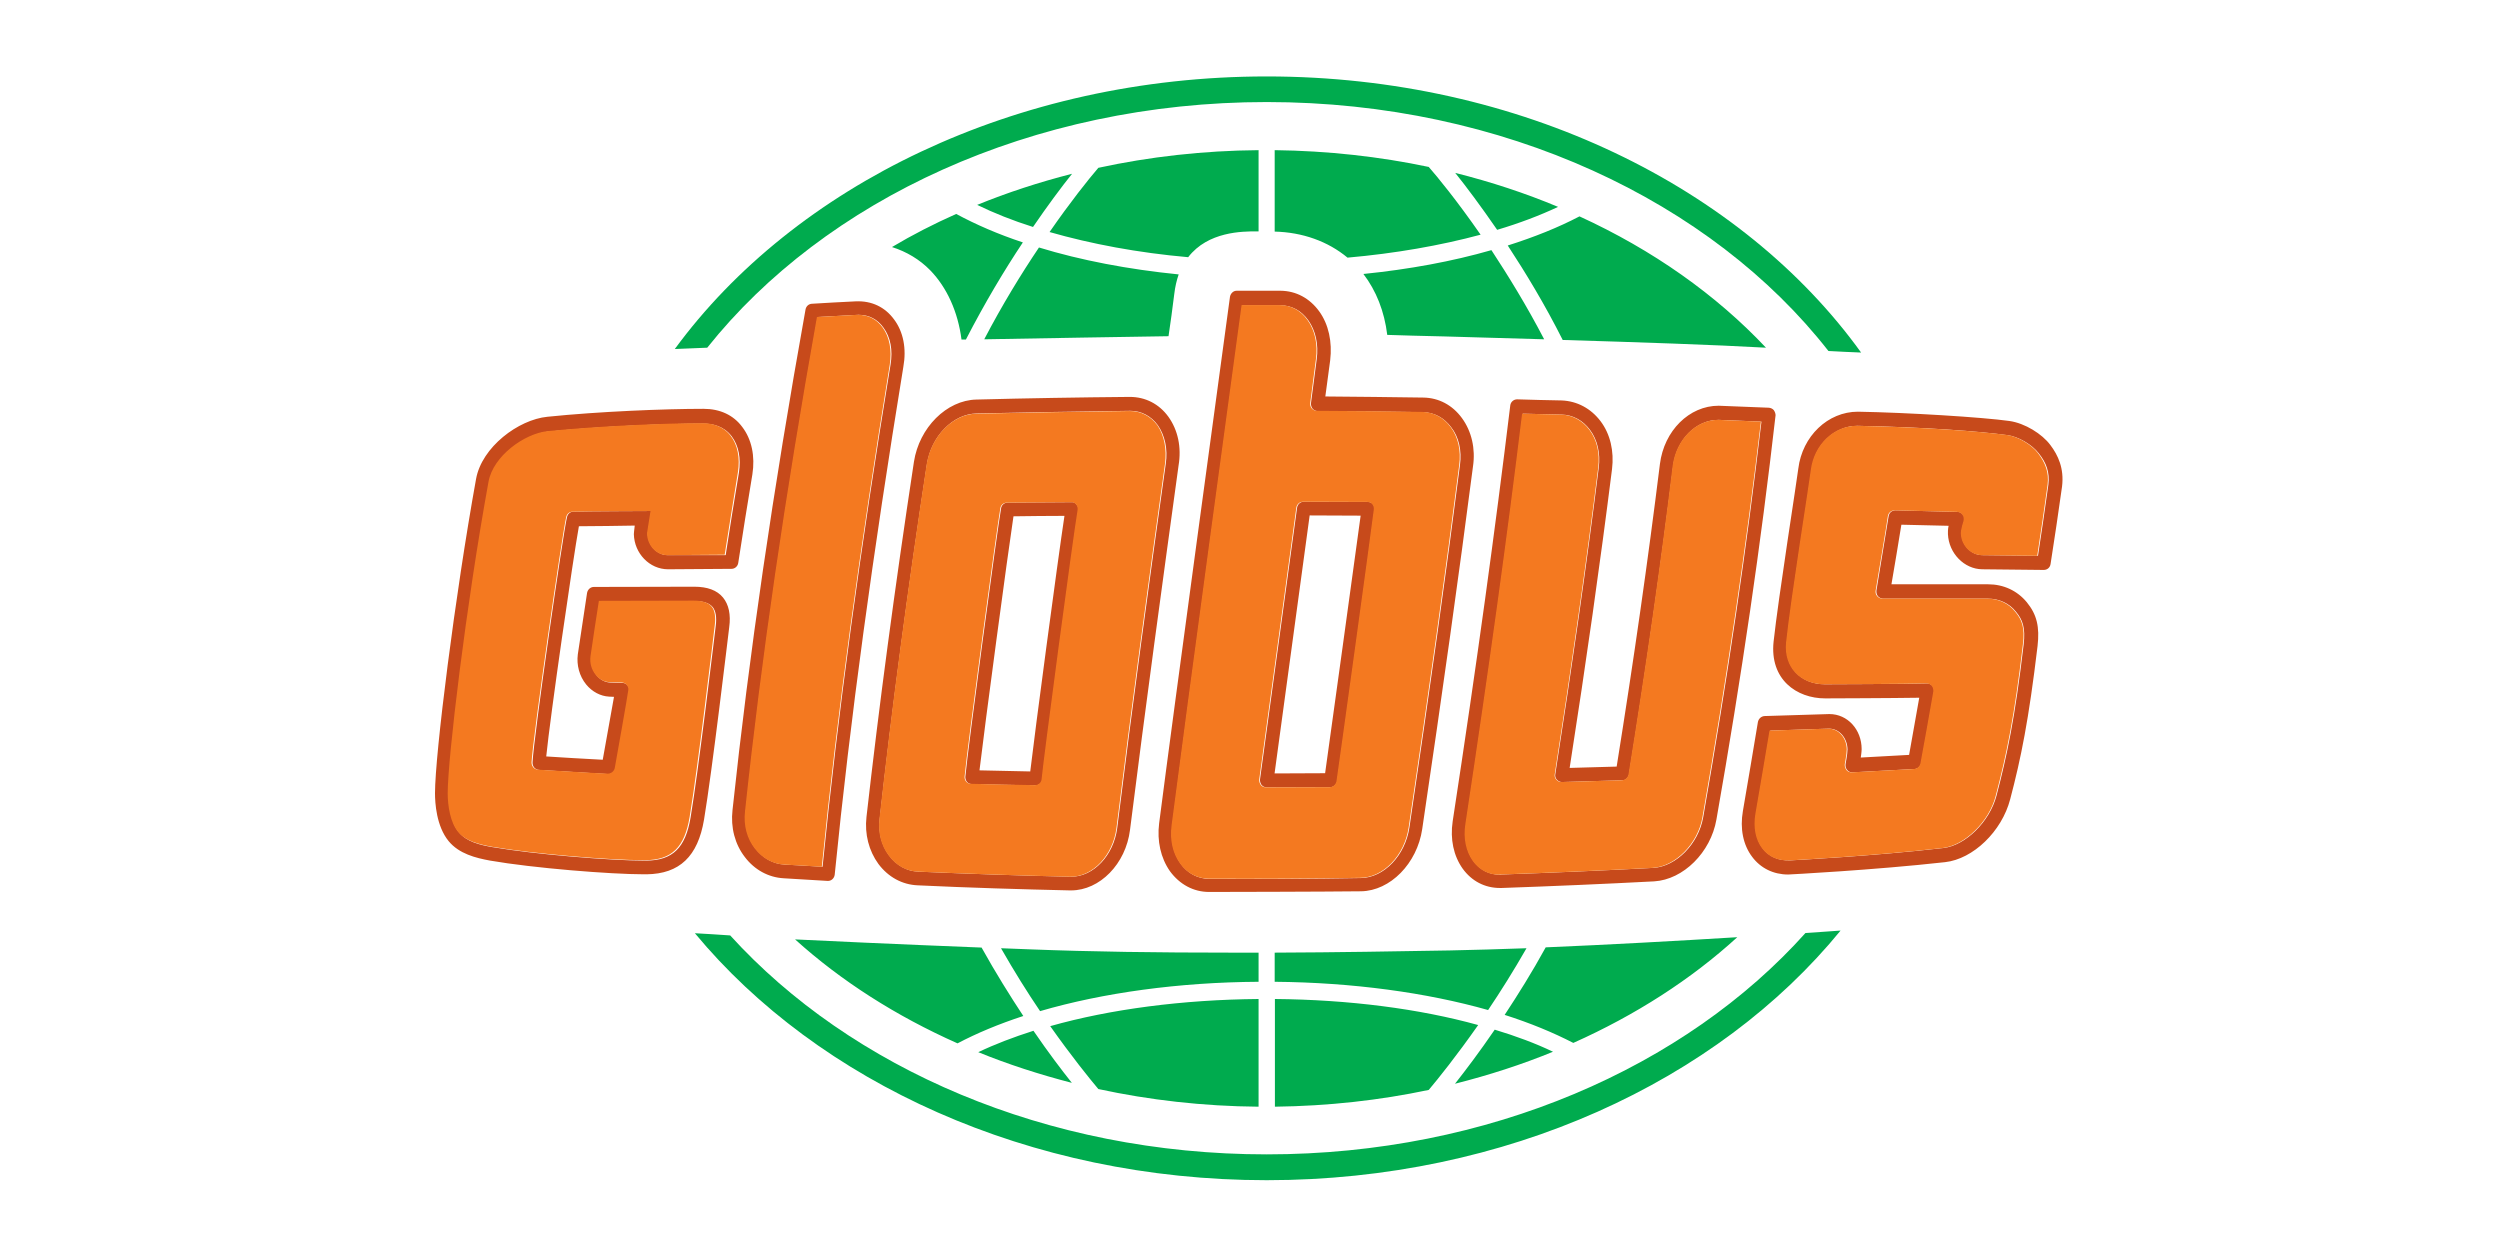 <?xml version="1.0" encoding="UTF-8"?> <svg xmlns="http://www.w3.org/2000/svg" width="1000" height="500" viewBox="0 0 1000 500" fill="none"><path d="M357.628 127.776C354.008 122.832 348.711 120.272 342.355 120.537C336.44 120.802 330.613 121.155 324.698 121.508C323.462 121.596 322.491 122.479 322.226 123.715C309.161 196.46 299.626 261.965 293.005 324.028C292.21 331.002 293.976 337.712 297.949 342.832C301.833 347.953 307.395 350.954 313.398 351.307C319.313 351.66 325.228 352.014 331.055 352.367H331.231C332.555 352.367 333.703 351.307 333.88 349.895C340.059 287.832 349.153 221.444 361.336 146.757C362.66 139.429 361.336 132.72 357.628 127.776ZM356.215 145.874C344.12 219.59 335.204 285.272 329.024 346.717C323.904 346.364 318.872 346.099 313.84 345.834C309.249 345.569 305.188 343.274 302.186 339.389C299.096 335.416 297.772 330.208 298.302 324.646C304.835 263.29 314.281 198.579 327.082 126.805C332.202 126.54 343.414 125.922 343.414 125.922C347.563 125.922 351.007 127.688 353.39 131.042C356.215 134.839 357.186 140.047 356.215 145.874ZM820.14 178.009C816.874 173.595 809.987 169.269 803.719 168.386C792.949 166.885 763.198 165.031 743.158 164.678C731.151 164.678 720.91 174.477 719.321 187.455C718.968 190.81 711.288 239.453 709.434 256.668C707.845 271.765 718.615 279.357 730.092 279.357C730.092 279.357 757.195 279.269 767.7 279.092C766.464 286.155 764.61 296.484 763.639 301.957C757.195 302.311 750.75 302.664 744.305 303.017C744.305 303.017 744.658 300.81 744.658 299.662C744.658 291.805 739.008 285.625 731.769 285.625L705.814 286.42C704.49 286.508 703.43 287.479 703.166 288.803C701.223 300.633 699.193 312.463 697.162 324.381C695.926 331.444 697.251 337.977 700.87 342.744C704.225 347.246 709.345 349.807 715.26 349.807C715.613 349.807 749.514 348.041 778.029 344.863C789.241 343.627 800.718 332.591 804.073 319.702C808.398 303.282 811.488 288.097 815.02 258.434C815.902 250.754 814.755 245.81 810.694 240.866C806.898 236.275 801.424 233.715 795.244 233.715H756.577C757.106 230.802 760.02 213.322 760.549 209.879C765.493 209.967 779.442 210.32 779.442 210.32C779.442 210.32 779.089 211.644 779.177 213.675C779.53 221.355 785.71 227.623 792.861 227.712C800.983 227.8 809.193 227.888 817.492 227.977C818.992 227.977 820.052 226.917 820.228 225.593C821.817 215.617 823.318 205.2 824.819 194.606C825.702 187.367 823.23 182.07 820.14 178.009ZM819.345 193.9C818.021 203.522 816.609 213.057 815.196 222.327C807.692 222.238 800.365 222.15 792.861 222.062C788.535 221.973 784.827 218.177 784.65 213.498C784.562 211.821 785.71 208.378 785.71 208.378C785.886 207.495 785.798 206.612 785.268 205.906C784.739 205.2 783.944 204.758 783.061 204.758C783.061 204.758 763.992 204.317 758.166 204.14C756.665 204.14 755.605 205.2 755.429 206.612C754.987 209.437 751.103 232.92 750.573 236.187C750.485 236.981 750.662 237.864 751.191 238.482C751.721 239.1 752.516 239.453 753.31 239.453H795.156C799.658 239.453 803.719 241.307 806.368 244.662C809.016 247.84 810.252 250.93 809.458 257.816C806.015 287.126 802.837 302.134 798.599 318.29C795.862 328.707 786.151 338.242 777.323 339.213C748.984 342.479 716.055 344.156 716.055 344.156C711.464 344.333 707.668 342.744 705.108 339.301C702.459 335.77 701.576 330.914 702.459 325.529C704.402 314.405 706.255 303.282 708.109 292.246C715.878 291.981 723.647 291.717 731.593 291.452C735.742 291.452 738.92 295.16 739.008 299.75C739.008 301.604 738.214 305.665 738.214 305.665C738.125 306.548 738.302 307.343 738.92 308.049C739.45 308.667 740.244 309.02 741.127 308.932C749.426 308.49 757.636 308.049 765.934 307.607C767.17 307.519 768.23 306.548 768.495 305.312C769.466 300.28 772.291 284.213 773.615 276.709C773.703 275.826 773.527 274.943 772.997 274.325C772.467 273.707 771.585 273.354 770.79 273.354C763.374 273.619 729.915 273.707 729.915 273.707C720.557 273.707 713.76 266.998 714.731 257.022C716.496 240.071 724.265 191.516 724.618 188.073C725.854 177.92 733.8 170.328 742.981 170.328C770.084 170.858 791.801 172.535 802.837 174.036C807.339 174.566 812.901 177.92 815.461 181.275C818.551 185.071 819.963 188.956 819.345 193.9ZM709.522 164.06C709.081 163.53 708.374 163.177 707.58 163.089L687.451 162.294C675.71 162.294 665.646 172.27 663.968 185.601C659.201 224.092 653.551 263.643 646.665 306.636C640.397 306.813 634.129 306.99 627.861 307.166C634.482 264.702 640.044 225.593 644.811 187.631C645.694 180.481 644.105 173.595 640.22 168.474C636.336 163.354 630.862 160.44 624.682 160.176C618.679 160.087 612.764 159.911 606.849 159.734C605.437 159.734 604.289 160.794 604.113 162.118C598.109 211.556 590.87 264.437 581.071 328.53C580.011 335.681 581.424 342.303 585.044 347.423C588.663 352.455 593.96 355.192 599.963 355.192H600.67C620.975 354.486 641.456 353.603 661.673 352.543C673.326 351.837 684.273 340.978 686.568 327.824C696.721 270.087 704.402 217.206 710.228 166.091C710.228 165.473 709.963 164.678 709.522 164.06ZM681.272 326.941C679.418 337.535 670.501 346.628 661.32 347.158C641.191 348.217 620.71 349.1 600.493 349.807L599.963 349.895C595.637 349.895 592.018 347.953 589.369 344.333C586.633 340.449 585.573 335.152 586.456 329.59C595.991 266.468 603.23 214.205 609.145 165.473C614.265 165.561 619.385 165.737 624.594 165.826C629.097 165.914 633.158 168.121 635.983 171.917C638.984 175.89 640.22 181.275 639.514 187.014C634.658 225.858 628.92 265.938 622.122 309.638C621.946 310.433 622.21 311.315 622.74 311.845C623.27 312.463 624.064 312.816 624.771 312.816C632.893 312.551 641.015 312.375 649.048 312.11C650.284 312.11 651.344 311.051 651.609 309.815C658.671 265.938 664.41 225.593 669.265 186.396C670.589 175.89 678.358 167.944 687.451 167.944L704.578 168.651C698.751 218.619 691.159 270.529 681.272 326.941ZM267.226 227.712L292.652 227.535C293.976 227.535 295.124 226.476 295.3 225.152C297.066 213.41 299.008 201.58 300.95 189.75C302.098 182.511 300.685 175.713 296.889 170.77C293.358 166.002 287.973 163.53 281.44 163.53C265.902 163.53 239.506 164.59 218.936 166.709C207.371 167.856 192.716 178.803 190.421 191.604C182.034 238.041 174 301.781 174 317.319C174 321.115 174.53 330.473 179.474 336.476C183.623 341.508 190.244 343.185 196.071 344.245C213.286 347.246 244.273 349.718 257.604 349.718H258.663C271.817 349.542 279.145 342.567 281.616 327.824C284.883 308.314 291.151 255.168 291.681 250.93C292.387 245.81 291.504 241.837 289.209 239.012C286.825 236.099 282.941 234.686 277.732 234.686L237.563 234.774C236.239 234.774 235.092 235.745 234.827 237.158C234.827 237.158 232.266 253.932 231.119 261.789C230.589 266.026 231.737 270.441 234.474 273.795C236.857 276.709 240.212 278.474 243.655 278.651L245.597 278.739C245.156 281.388 242.242 297.455 241.095 303.9C236.592 303.723 221.231 302.752 218.494 302.575C220.083 286.596 229.177 223.739 231.56 210.497C235.709 210.497 250.894 210.32 253.896 210.232C253.631 212.086 253.543 213.675 253.543 213.675C253.719 221.355 259.811 227.712 267.226 227.712ZM229.353 204.67C228.117 204.67 227.058 205.553 226.793 206.877C225.204 213.41 213.462 294.983 213.021 304.959C212.933 306.548 214.08 307.872 215.581 307.961C219.024 308.137 238.27 309.373 243.478 309.638C244.891 309.638 246.039 308.667 246.303 307.343C247.716 299.397 251.159 280.152 251.689 276.355C251.865 275.561 251.6 274.766 251.071 274.148C250.541 273.53 249.835 273.177 249.04 273.177L243.92 273.001C242.066 272.912 240.124 271.941 238.711 270.176C237.034 268.057 236.239 265.32 236.592 262.672C237.652 255.079 238.799 248.105 239.947 240.513L277.82 240.424C281.263 240.424 283.735 241.219 285.059 242.808C286.295 244.309 286.737 246.869 286.295 250.312C285.766 254.638 279.498 307.696 276.231 327.03C274.201 339.124 269.08 344.156 258.575 344.245H257.604C244.538 344.245 213.992 341.773 197.042 338.86C191.833 337.977 186.624 336.652 183.623 332.945C180.533 329.237 179.474 322.527 179.474 317.495C179.474 303.635 186.801 242.278 195.806 192.84C197.66 182.599 210.108 173.595 219.466 172.623C239.859 170.593 266.079 169.445 281.44 169.445C284.795 169.445 289.474 170.328 292.652 174.477C295.477 178.185 296.448 183.306 295.565 189.044C293.711 200.079 291.945 211.115 290.268 222.062H267.138C262.812 222.062 259.193 218.177 259.104 213.322C259.193 212.527 260.517 204.405 260.517 204.405C260.517 204.405 234.12 204.493 229.353 204.67ZM428.783 200.874C420.22 200.962 411.657 200.962 403.005 201.05C401.769 201.05 400.621 202.022 400.445 203.258C399.121 210.497 387.114 299.75 386.143 310.609C386.055 311.315 386.32 312.11 386.761 312.728C387.291 313.346 387.997 313.611 388.703 313.611C397.267 313.876 405.742 313.964 414.305 314.14C415.718 314.14 416.865 313.081 416.954 311.668C417.572 304.518 429.49 215.087 431.344 204.14C431.52 203.346 431.255 202.551 430.726 201.933C430.284 201.227 429.578 200.786 428.783 200.874ZM412.098 308.579C405.3 308.402 398.591 308.314 391.793 308.137C393.824 290.834 403.182 221.002 405.389 206.524C412.186 206.436 418.984 206.347 425.782 206.347C423.045 224.445 413.864 293.394 412.098 308.579ZM467.363 166.709C463.655 161.588 458.182 158.763 451.913 158.763C431.608 158.94 410.862 159.293 390.557 159.822C378.639 160.087 367.692 171.034 365.573 184.718C357.804 235.922 351.624 282.359 346.592 326.765C345.798 333.651 347.563 340.36 351.36 345.569C355.332 350.866 360.894 353.868 367.074 354.132C387.732 355.103 408.214 355.721 427.989 356.163H428.43C439.907 356.163 450.324 345.569 452.002 331.973C458.27 282.094 465.068 232.479 471.424 186.219C472.66 178.892 471.159 172.005 467.363 166.709ZM466.304 185.513C459.859 231.684 453.061 281.388 446.881 331.267C445.469 342.126 437.435 350.689 428.519 350.689H428.165C408.39 350.248 387.997 349.542 367.339 348.659C362.748 348.482 358.599 346.187 355.597 342.126C352.596 338.065 351.271 332.856 351.889 327.471C356.833 283.065 363.013 236.628 370.782 185.601C372.547 174.477 381.199 165.561 390.645 165.384C410.95 164.943 431.608 164.59 452.09 164.325C456.504 164.325 460.389 166.355 463.125 170.063C465.95 174.124 467.186 179.598 466.304 185.513ZM584.779 167.238C580.983 162.03 575.509 159.116 569.329 159.028C556.263 158.851 543.198 158.675 530.132 158.587C530.661 154.702 532.074 144.108 532.074 144.108C532.957 136.781 531.456 129.718 527.66 124.509C523.864 119.301 518.479 116.387 512.299 116.299H494.642C493.318 116.299 492.259 117.359 491.994 118.683C488.904 141.636 469.747 281.917 463.655 329.325C462.772 336.388 464.273 343.185 467.981 348.482C471.865 353.779 477.427 356.781 483.607 356.781C488.639 356.781 529.426 356.693 544.434 356.516C556.087 356.339 566.857 345.392 568.888 331.62C577.186 275.649 583.631 229.566 589.193 186.572C590.252 179.51 588.663 172.535 584.779 167.238ZM583.984 186.042C578.511 229.036 572.066 275.031 563.767 331.002C562.09 342.214 553.615 351.042 544.434 351.219C524.658 351.572 504 351.66 483.695 351.572C479.104 351.484 475.043 349.365 472.307 345.481C469.393 341.42 468.157 336.123 468.952 330.12C474.955 282.977 493.936 144.285 496.938 122.126H512.21C516.625 122.126 520.597 124.245 523.334 128.129C526.247 132.19 527.483 137.752 526.689 143.667C526.689 143.667 525.011 156.291 524.393 161.235C524.305 162.03 524.57 162.824 525.011 163.442C525.541 164.06 526.247 164.413 526.954 164.413C540.991 164.501 555.116 164.59 569.153 164.855C573.655 164.943 577.628 167.062 580.453 170.858C583.543 174.742 584.779 180.216 583.984 186.042ZM547.259 200.786C547.259 200.786 528.896 200.697 521.48 200.697C520.156 200.697 519.008 201.757 518.832 203.081C518.214 207.936 504 311.757 504 311.757C503.912 312.463 504.177 313.346 504.618 313.964C505.148 314.582 505.854 314.935 506.649 314.935C515.212 314.935 523.687 314.847 532.251 314.847C533.575 314.847 534.634 313.787 534.899 312.463C535.87 306.107 548.495 214.646 549.819 203.875C549.907 203.081 549.731 202.286 549.201 201.668C548.759 201.139 548.053 200.786 547.259 200.786ZM530.044 309.285C523.334 309.285 516.536 309.373 509.827 309.373C509.827 309.373 522.451 216.765 523.864 206.171C530.485 206.171 544.257 206.259 544.257 206.259C541.873 224.092 532.074 294.63 530.044 309.285Z" fill="#C74A1B"></path><path d="M355.909 145.874C343.903 219.59 334.898 285.272 328.718 346.717C323.598 346.363 318.566 346.099 313.533 345.834C309.031 345.569 304.882 343.274 301.88 339.389C298.79 335.416 297.378 330.208 297.996 324.646C304.529 263.29 313.975 198.578 326.776 126.805C331.896 126.54 343.108 125.922 343.108 125.922C347.257 125.922 350.7 127.688 353.084 131.042C355.821 134.838 356.792 140.047 355.909 145.874ZM819.039 193.899C817.715 203.522 816.303 213.057 814.89 222.326C807.386 222.238 800.059 222.15 792.555 222.062C788.229 221.973 784.521 218.177 784.344 213.498C784.256 211.821 785.404 208.378 785.404 208.378C785.58 207.495 785.492 206.612 784.962 205.906C784.433 205.2 783.638 204.758 782.755 204.758C782.755 204.758 763.686 204.317 757.86 204.14C756.359 204.14 755.299 205.2 755.123 206.612C754.77 209.437 750.797 232.92 750.267 236.187C750.091 236.981 750.355 237.864 750.885 238.482C751.415 239.1 752.209 239.453 753.004 239.453H794.85C799.352 239.453 803.413 241.307 806.062 244.662C808.71 247.84 810.034 250.93 809.152 257.816C805.709 287.126 802.53 302.134 798.293 318.29C795.644 328.707 785.845 338.241 777.017 339.213C748.678 342.479 715.749 344.156 715.749 344.156C711.158 344.333 707.362 342.744 704.802 339.301C702.153 335.77 701.27 330.914 702.153 325.529C704.095 314.405 705.949 303.282 707.803 292.246C715.572 291.981 723.341 291.717 731.286 291.452C735.436 291.452 738.614 295.071 738.702 299.75C738.702 301.604 737.908 305.665 737.908 305.665C737.819 306.548 738.084 307.343 738.614 308.049C739.144 308.667 739.938 309.02 740.821 308.932C749.12 308.49 757.33 308.049 765.628 307.607C766.864 307.519 767.924 306.548 768.189 305.312C769.16 300.28 771.985 284.213 773.309 276.709C773.397 275.826 773.221 274.943 772.691 274.325C772.161 273.707 771.278 273.354 770.484 273.354C763.068 273.619 729.609 273.707 729.609 273.707C720.251 273.707 713.453 266.997 714.425 257.022C716.19 240.071 723.959 191.516 724.312 188.073C725.548 177.92 733.405 170.328 742.675 170.328C769.689 170.858 791.495 172.535 802.53 173.948C807.033 174.477 812.595 177.832 815.155 181.187C818.156 185.16 819.657 188.956 819.039 193.899ZM680.965 326.941C679.111 337.535 670.107 346.628 661.014 347.158C640.885 348.217 620.404 349.1 600.187 349.806L599.657 349.895C595.331 349.895 591.623 347.953 589.063 344.333C586.326 340.449 585.267 335.152 586.15 329.59C595.684 266.556 602.924 214.204 608.839 165.473C613.959 165.561 619.079 165.737 624.288 165.826C628.79 165.914 632.94 168.121 635.765 171.917C638.766 175.89 640.002 181.275 639.296 187.013C634.44 225.858 628.702 265.938 621.904 309.638C621.728 310.432 621.993 311.315 622.522 311.845C623.052 312.463 623.758 312.816 624.553 312.816C632.675 312.551 640.797 312.375 648.831 312.11C650.067 312.022 651.126 311.05 651.391 309.814C658.453 265.938 664.28 225.593 669.047 186.395C670.371 175.89 678.229 167.944 687.233 167.944L704.36 168.651C698.445 218.619 690.853 270.529 680.965 326.941ZM229.047 204.67C227.811 204.67 226.752 205.553 226.487 206.789C224.898 213.322 213.156 294.895 212.626 304.871C212.538 306.46 213.686 307.784 215.187 307.872C218.63 308.049 237.875 309.285 243.084 309.461C244.496 309.461 245.644 308.49 245.909 307.166C247.322 299.221 250.765 279.975 251.294 276.179C251.471 275.384 251.206 274.59 250.676 273.972C250.235 273.354 249.44 273.001 248.646 273.001L243.525 272.824C241.671 272.736 239.729 271.765 238.317 269.999C236.551 267.88 235.845 265.144 236.198 262.495C237.257 254.903 238.405 247.928 239.553 240.336L277.426 240.248C280.869 240.248 283.341 241.042 284.665 242.631C285.901 244.132 286.342 246.692 285.901 250.135C285.371 254.461 279.103 307.519 275.837 326.853C273.806 338.948 268.686 343.98 258.18 344.068H257.209C244.143 344.068 213.598 341.596 196.647 338.683C191.439 337.712 186.23 336.388 183.228 332.768C180.138 329.06 179.079 322.351 179.079 317.319C179.079 303.458 186.407 242.102 195.411 192.664C197.265 182.423 209.713 173.418 219.071 172.447C239.464 170.416 265.684 169.269 281.045 169.269C284.4 169.269 289.079 170.152 292.257 174.301C295.082 178.009 296.053 183.129 295.171 188.867C293.405 199.903 291.551 210.938 289.874 221.885L266.832 222.062C262.506 222.062 258.887 218.177 258.798 213.322C258.887 212.527 260.211 204.405 260.211 204.405C260.211 204.405 233.726 204.493 229.047 204.67ZM428.477 200.874C419.914 200.962 411.35 200.962 402.699 201.05C401.463 201.05 400.315 202.021 400.139 203.257C398.814 210.497 386.808 299.75 385.837 310.609C385.749 311.315 386.013 312.11 386.455 312.64C386.984 313.257 387.691 313.522 388.397 313.522C396.872 313.787 405.436 313.875 413.999 314.052C415.411 314.052 416.559 312.993 416.647 311.58C417.265 304.429 429.184 214.999 431.037 203.964C431.126 203.169 430.949 202.375 430.42 201.757C429.978 201.227 429.272 200.786 428.477 200.874ZM465.997 185.513C459.553 231.684 452.755 281.387 446.575 331.267C445.163 342.126 437.129 350.689 428.301 350.689H427.948C408.172 350.248 387.779 349.542 367.121 348.659C362.53 348.482 358.381 346.187 355.468 342.214C352.378 338.153 351.142 332.945 351.76 327.559C356.704 283.153 362.883 236.717 370.652 185.689C372.418 174.566 381.07 165.649 390.516 165.473C410.821 165.031 431.479 164.678 451.96 164.413C456.375 164.413 460.259 166.444 462.996 170.151C465.644 174.124 466.792 179.598 465.997 185.513ZM583.678 186.042C578.204 229.036 571.76 275.031 563.461 331.002C561.784 342.214 553.309 351.042 544.127 351.131C524.352 351.484 503.694 351.572 483.389 351.484C478.887 351.396 474.737 349.277 472.001 345.392C469.087 341.331 467.851 336.034 468.646 330.031C474.737 282.888 493.63 144.196 496.631 122.038H511.904C516.318 122.038 520.291 124.156 523.028 128.041C525.941 132.102 527.177 137.664 526.383 143.578C526.383 143.578 524.705 156.203 524.087 161.147C523.999 161.941 524.176 162.736 524.705 163.354C525.235 163.972 525.941 164.325 526.736 164.325C540.773 164.413 554.81 164.501 568.935 164.766C573.437 164.855 577.41 166.973 580.235 170.769C583.237 174.742 584.473 180.216 583.678 186.042ZM546.952 200.786C546.952 200.786 528.59 200.697 521.174 200.697C519.85 200.697 518.702 201.757 518.526 203.081C517.908 207.936 503.694 311.757 503.694 311.757C503.606 312.551 503.871 313.346 504.312 313.964C504.753 314.582 505.548 314.935 506.342 314.935C514.818 314.935 523.381 314.847 531.944 314.847C533.269 314.847 534.328 313.787 534.593 312.463C535.564 306.107 548.188 214.646 549.513 203.875C549.601 203.081 549.424 202.286 548.895 201.668C548.453 201.139 547.747 200.786 546.952 200.786Z" fill="#F47920"></path><path d="M428.83 69.509C415.676 72.864 402.963 77.013 390.869 81.957C397.578 85.224 405.082 88.225 413.204 90.785C419.119 82.134 424.504 74.895 428.83 69.509ZM623.228 82.752C610.163 77.278 596.479 72.776 582.089 69.156C586.415 74.541 592.241 82.31 598.862 91.933C607.779 89.285 615.901 86.195 623.228 82.752ZM592.241 93.875C582.618 80.015 574.761 70.481 571.495 66.773C551.808 62.623 531.15 60.328 509.874 60.063V92.639C520.997 92.904 531.15 96.524 539.007 103.057C558.076 101.379 576.174 98.201 592.241 93.875ZM419.825 92.816C436.423 97.583 455.227 101.114 475.267 102.88C483.212 92.551 497.073 92.551 502.546 92.551H503.429V60.063C481.182 60.24 459.729 62.712 439.336 67.126C435.187 71.981 428.124 80.809 419.825 92.816ZM467.41 134.485C468.116 129.63 469.087 122.92 469.705 117.623C470.058 114.622 470.676 112.062 471.471 109.766C451.254 107.736 432.273 104.116 415.588 98.996C408.525 109.501 400.933 121.861 393.694 135.721C415.411 135.368 452.313 134.662 467.41 134.485ZM610.604 379.293C600.01 379.646 589.681 379.999 579.97 380.176C558.959 380.529 534.858 380.97 509.874 381.058V392.712C541.037 392.977 570.612 397.038 595.243 404.012C600.187 396.684 605.395 388.386 610.604 379.293ZM545.363 109.59C550.484 116.299 553.75 124.509 554.898 133.956C560.46 134.132 568.758 134.397 577.763 134.574C589.24 134.927 603.1 135.28 617.667 135.721C610.692 122.302 603.277 110.296 596.567 100.055C580.941 104.558 563.638 107.736 545.363 109.59ZM625.082 135.986C654.745 136.869 686.174 137.928 706.391 139.076C686.439 117.888 661.102 99.967 631.792 86.548C623.405 90.962 613.694 94.846 603.1 98.201C610.163 108.972 617.931 121.773 625.082 135.986ZM582 433.498C595.596 430.055 608.75 425.818 621.198 420.697C614.224 417.343 606.366 414.429 597.891 411.869C591.8 420.786 586.238 428.113 582 433.498ZM384.601 135.81C385.13 135.81 385.748 135.81 386.366 135.81C393.87 121.243 401.727 108.089 409.143 96.965C399.256 93.699 390.339 89.814 382.482 85.577C373.565 89.549 364.914 93.964 356.792 98.819C362.618 100.673 367.827 103.763 372.065 108.089C378.774 114.975 383.188 124.774 384.601 135.81ZM601.864 405.954C612.105 409.221 621.286 413.017 629.32 417.166C654.216 406.042 676.463 391.741 694.914 374.879C670.371 376.379 643.622 377.88 618.285 378.94C612.811 388.916 607.161 397.92 601.864 405.954ZM411.88 379.734C407.996 379.558 404.111 379.469 400.403 379.293C405.7 388.562 410.997 397.038 416.029 404.453C441.102 397.126 471.559 392.888 503.429 392.712V381.058C499.809 381.058 496.278 381.058 492.659 381.058C462.996 381.058 436.599 380.705 411.88 379.734ZM509.962 399.598V442.68C531.238 442.415 551.896 440.119 571.495 435.97C575.291 431.468 582.53 422.463 591.27 410.015C567.699 403.482 539.537 399.863 509.962 399.598ZM392.634 379.028C356.88 377.615 328.63 376.291 318.036 375.761C336.398 392.359 358.381 406.396 383.012 417.343C390.692 413.282 399.609 409.574 409.32 406.396C404.023 398.362 398.284 389.18 392.634 379.028ZM391.31 420.874C403.228 425.729 415.764 429.79 428.742 433.145C424.593 427.936 419.296 420.962 413.381 412.31C405.347 414.871 397.931 417.696 391.31 420.874ZM439.336 435.617C459.729 440.031 481.27 442.503 503.429 442.68V399.598C473.06 399.863 444.103 403.659 420.09 410.457C428.565 422.463 435.628 431.203 439.336 435.617Z" fill="#00AB4E"></path><path d="M506.696 40.818C601.423 40.818 684.673 80.633 731.375 140.4C735.877 140.665 740.203 140.842 744.441 141.018C696.945 75.071 608.132 30.577 506.696 30.577C405.965 30.577 317.683 74.453 269.922 139.606C274.601 139.429 279.015 139.253 282.899 139.076C329.866 80.103 412.586 40.818 506.696 40.818ZM506.696 461.749C418.413 461.749 340.195 427.142 292.081 374.172C287.225 373.819 282.546 373.554 277.956 373.29C327.217 432.704 411.351 472.078 506.696 472.078C602.571 472.078 687.145 432.351 736.23 372.23C731.728 372.583 727.049 372.848 722.193 373.201C674.168 426.789 595.508 461.749 506.696 461.749Z" fill="#00AB4E"></path></svg> 